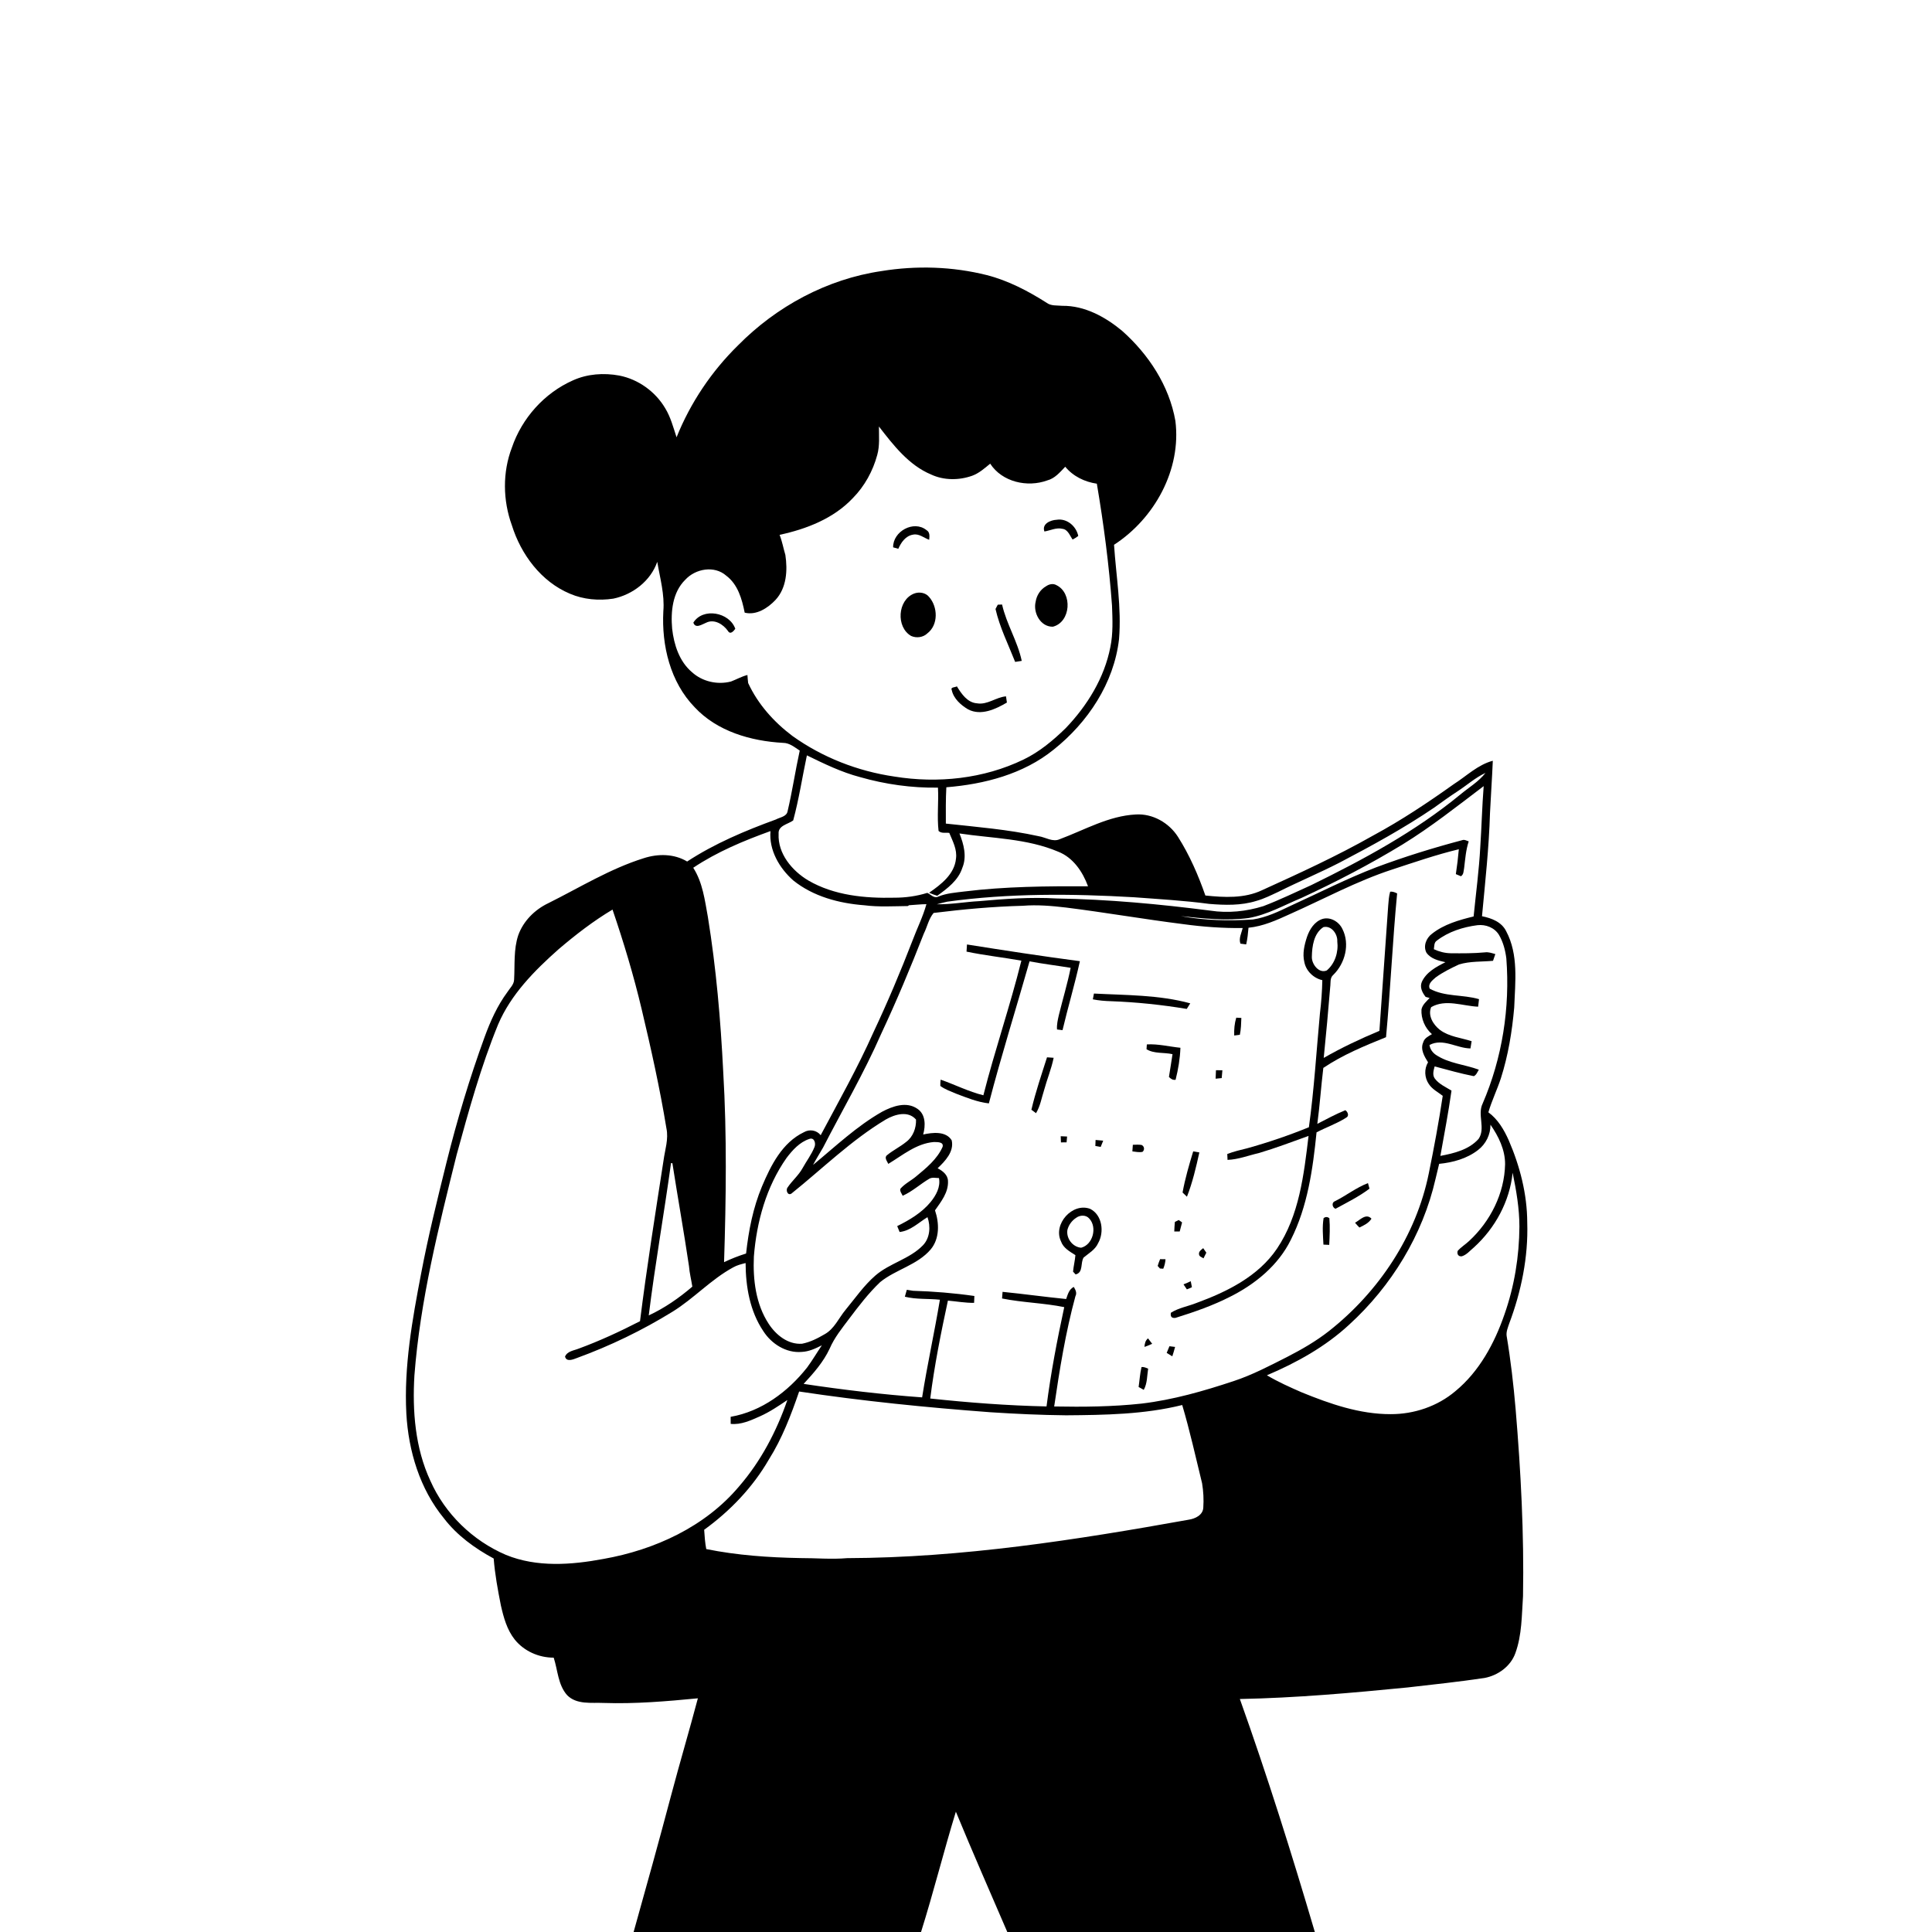 <svg xmlns="http://www.w3.org/2000/svg" viewBox="0 0 1024 1024" version="1.1">
<g id="Parent-Group"><g id="Group-rgba(0,0,0,0)" fill="rgba(0,0,0,0)">
<path fill="rgba(0,0,0,0)" opacity="1.00" d=" M 0.00 0.00 L 1024.00 0.00 L 1024.00 1024.00 L 696.89 1024.00 C 684.65 982.52 671.70 941.23 657.15 900.51 C 686.81 899.93 716.39 897.30 745.90 894.40 C 759.55 892.84 773.23 891.39 786.82 889.36 C 793.94 888.02 800.67 883.20 803.16 876.24 C 806.70 866.58 806.53 856.12 807.23 846.00 C 807.82 812.95 806.08 779.89 803.32 746.97 C 802.20 733.91 800.70 720.87 798.53 707.94 C 798.29 705.77 799.18 703.71 799.84 701.70 C 806.29 684.59 810.06 666.30 809.47 647.97 C 809.43 632.93 805.60 618.12 799.66 604.38 C 797.15 598.76 793.93 593.24 788.87 589.55 C 790.66 583.41 793.49 577.64 795.48 571.57 C 799.37 559.41 801.44 546.74 802.56 534.05 C 803.08 520.55 804.92 505.98 798.31 493.57 C 795.88 488.63 790.54 486.63 785.49 485.62 C 787.18 467.42 789.20 449.22 789.73 430.92 C 790.17 421.68 790.84 412.46 791.22 403.22 C 783.26 405.32 777.33 411.30 770.56 415.60 C 756.77 425.42 742.65 434.84 727.73 442.88 C 708.69 453.67 688.78 462.81 668.87 471.85 C 659.52 476.26 648.88 475.68 638.87 474.64 C 635.10 463.83 630.51 453.26 624.37 443.57 C 619.62 436.11 610.96 431.14 602.02 431.69 C 587.65 432.41 574.94 439.85 561.75 444.76 C 558.01 446.51 554.21 443.77 550.50 443.20 C 534.32 439.63 517.75 438.32 501.32 436.52 C 501.30 430.10 501.23 423.68 501.58 417.27 C 521.71 415.65 542.40 410.30 558.38 397.38 C 576.53 382.99 590.46 362.07 593.11 338.73 C 594.49 322.01 591.57 305.38 590.46 288.75 C 611.93 274.82 626.23 248.93 622.98 223.08 C 619.71 204.41 608.72 187.74 594.68 175.30 C 585.82 167.96 574.88 161.95 563.09 162.09 C 560.21 161.80 557.03 162.28 554.60 160.39 C 544.80 154.18 534.37 148.72 523.08 145.82 C 504.85 141.24 485.70 140.66 467.17 143.68 C 438.35 147.90 411.49 162.42 391.13 183.09 C 377.10 196.85 365.91 213.54 358.59 231.77 C 356.86 226.53 355.47 221.09 352.55 216.34 C 347.34 207.53 338.31 201.04 328.25 199.06 C 320.02 197.54 311.26 198.14 303.59 201.64 C 288.51 208.34 276.64 221.62 271.32 237.21 C 266.28 250.37 266.52 265.25 271.31 278.45 C 276.14 293.90 286.85 308.31 302.07 314.68 C 309.27 317.78 317.38 318.46 325.08 317.29 C 335.39 315.16 344.85 307.89 348.36 297.78 C 349.82 306.45 352.34 315.13 351.58 324.01 C 350.62 342.12 355.24 361.53 368.18 374.85 C 380.12 387.67 397.97 392.78 414.98 393.73 C 418.43 393.72 421.14 396.05 423.88 397.83 C 421.54 408.49 419.96 419.30 417.45 429.93 C 416.98 432.85 413.42 433.16 411.25 434.34 C 394.93 440.29 378.79 447.08 364.20 456.62 C 357.26 452.44 348.72 452.42 341.18 454.87 C 323.32 460.46 307.29 470.40 290.63 478.70 C 283.47 482.10 277.39 488.14 274.69 495.67 C 272.16 503.25 272.93 511.32 272.49 519.16 C 272.44 521.85 270.24 523.73 268.89 525.87 C 263.57 533.08 259.90 541.30 256.84 549.67 C 248.90 571.45 242.24 593.69 236.64 616.18 C 231.80 635.71 226.95 655.24 223.20 675.01 C 218.52 699.44 214.05 724.24 215.37 749.22 C 216.48 769.08 222.52 789.18 235.28 804.73 C 242.24 813.82 251.65 820.64 261.66 826.05 C 262.32 834.42 263.85 842.69 265.48 850.92 C 266.92 857.28 268.70 863.82 272.84 869.02 C 277.78 875.16 285.62 878.62 293.47 878.59 C 295.65 885.24 295.72 892.98 300.58 898.46 C 305.64 903.63 313.47 902.31 320.01 902.60 C 336.68 903.16 353.31 901.74 369.89 900.14 C 365.34 917.29 360.29 934.30 355.74 951.45 C 349.32 975.69 342.61 999.86 335.83 1024.00 L 0.00 1024.00 L 0.00 0.00 Z" />
<path fill="rgba(0,0,0,0)" opacity="1.00" d=" M 465.85 226.06 C 473.51 235.93 481.60 246.51 493.48 251.49 C 500.26 254.66 508.27 254.64 515.27 252.16 C 518.92 250.82 521.87 248.19 524.82 245.75 C 531.13 255.49 544.53 258.49 555.06 254.63 C 559.10 253.60 561.84 250.25 564.60 247.38 C 568.78 252.47 574.91 255.42 581.35 256.37 C 584.98 277.78 587.81 299.34 589.39 321.00 C 589.66 328.31 590.01 335.72 588.52 342.94 C 585.35 359.30 576.27 374.00 564.86 385.92 C 558.18 392.44 550.91 398.53 542.44 402.60 C 521.35 412.78 497.03 415.32 474.04 411.59 C 454.66 408.77 435.92 401.47 419.98 390.06 C 410.17 382.67 401.72 373.24 396.54 362.03 C 396.37 360.61 396.24 359.18 396.15 357.76 C 393.11 358.53 390.37 360.10 387.46 361.21 C 380.29 363.08 372.25 361.28 366.75 356.26 C 360.04 350.58 357.20 341.68 356.25 333.22 C 355.46 324.20 356.41 313.94 363.23 307.26 C 368.63 301.39 378.65 299.59 384.92 305.12 C 391.11 309.77 393.25 317.50 394.70 324.72 C 400.86 326.26 406.94 322.31 411.02 317.99 C 416.94 311.61 417.49 302.30 416.26 294.11 C 415.19 290.58 414.58 286.92 413.20 283.48 C 427.46 280.40 441.85 274.83 452.04 263.99 C 458.25 257.68 462.67 249.65 464.96 241.11 C 466.34 236.20 465.83 231.08 465.85 226.06 M 553.56 281.70 C 556.75 281.19 559.83 279.47 563.15 280.29 C 566.05 280.67 567.03 283.92 568.51 285.97 C 569.57 285.43 570.56 284.79 571.50 284.06 C 570.44 278.89 565.48 274.61 560.06 275.49 C 556.83 275.64 552.08 277.60 553.56 281.70 M 473.38 290.10 C 474.07 290.29 475.43 290.68 476.12 290.87 C 477.61 287.49 479.98 284.01 483.90 283.38 C 487.09 282.68 489.66 285.09 492.48 286.10 C 492.67 284.26 492.94 282.05 491.05 280.97 C 484.31 275.53 473.20 281.65 473.38 290.10 M 554.43 310.73 C 551.44 312.43 549.44 315.53 548.92 318.91 C 547.46 324.77 551.48 332.30 558.04 332.17 C 567.59 329.73 568.56 314.34 559.95 310.15 C 558.16 309.10 556.03 309.62 554.43 310.73 M 484.47 314.61 C 475.68 318.04 474.82 332.44 482.94 337.08 C 485.75 338.32 489.32 337.86 491.55 335.67 C 497.42 331.16 497.10 321.68 492.46 316.42 C 490.59 314.07 487.16 313.57 484.47 314.61 M 528.84 320.50 C 528.54 321.07 527.94 322.20 527.64 322.77 C 529.87 332.54 534.40 341.54 538.05 350.82 C 539.21 350.65 540.37 350.47 541.54 350.28 C 539.37 339.92 533.45 330.76 531.12 320.41 C 530.36 320.44 529.59 320.47 528.84 320.50 M 367.49 330.00 C 368.61 333.43 372.11 330.89 374.23 330.07 C 378.54 327.89 383.34 330.86 385.82 334.42 C 387.09 336.55 388.80 334.54 389.72 333.27 C 386.65 324.50 372.60 321.83 367.49 330.00 M 504.47 365.85 C 505.44 370.31 509.31 373.74 513.13 375.99 C 519.96 379.53 527.65 375.90 533.68 372.37 C 533.56 371.55 533.32 369.90 533.20 369.08 C 527.87 369.53 523.38 373.70 517.86 372.78 C 512.72 372.41 509.60 367.75 507.16 363.77 C 506.26 364.43 503.60 364.02 504.47 365.85 Z" />
<path fill="rgba(0,0,0,0)" opacity="1.00" d=" M 427.67 400.36 C 436.79 404.81 445.98 409.29 455.84 411.88 C 469.25 415.71 483.18 417.68 497.14 417.46 C 497.56 425.09 496.58 432.80 497.46 440.41 C 498.97 441.88 501.24 441.19 503.14 441.46 C 504.93 445.82 507.38 450.21 506.69 455.12 C 505.90 463.36 498.73 468.84 492.43 473.18 C 493.84 473.78 495.27 474.34 496.76 474.77 C 502.14 470.91 507.92 466.60 510.04 460.02 C 512.55 454.05 510.84 447.48 508.53 441.75 C 526.04 444.38 544.35 444.39 560.89 451.42 C 568.81 454.54 573.84 462.04 576.68 469.76 C 554.80 469.66 532.84 469.83 511.08 472.51 C 506.43 473.11 501.64 473.40 497.26 475.23 C 495.12 476.34 493.30 474.05 491.50 473.24 C 485.85 474.99 479.95 475.81 474.04 475.80 C 458.50 476.17 442.14 474.64 428.44 466.68 C 419.84 461.56 412.18 452.46 412.68 441.96 C 412.29 437.54 417.64 436.90 420.41 434.85 C 423.48 423.50 425.23 411.85 427.67 400.36 Z" />
<path fill="rgba(0,0,0,0)" opacity="1.00" d=" M 772.42 419.49 C 777.42 416.25 781.90 412.18 787.34 409.66 C 783.70 414.33 778.53 417.35 774.04 421.08 C 750.12 440.78 722.71 455.55 695.00 469.13 C 686.58 472.94 678.24 476.98 669.59 480.28 C 660.57 483.09 650.90 484.09 641.53 482.66 C 614.49 479.18 587.31 476.65 560.03 476.21 C 546.35 475.42 532.65 476.39 519.03 477.62 C 511.53 478.02 504.08 479.41 496.58 479.28 C 498.38 478.73 500.22 478.35 502.05 477.91 C 534.81 473.39 568.04 473.64 600.99 475.56 C 614.30 476.56 627.63 477.31 640.87 479.08 C 649.20 479.78 657.82 480.02 665.89 477.50 C 669.95 476.38 673.71 474.46 677.52 472.70 C 688.28 467.31 699.39 462.66 710.09 457.16 C 727.16 448.21 744.13 438.95 760.08 428.10 C 764.16 425.18 768.21 422.22 772.42 419.49 Z" />
<path fill="rgba(0,0,0,0)" opacity="1.00" d=" M 743.40 447.57 C 758.46 438.31 772.32 427.32 786.38 416.66 C 785.54 427.40 785.28 438.17 784.58 448.91 C 783.92 461.23 782.27 473.47 781.05 485.74 C 773.31 487.63 765.30 489.89 758.96 494.93 C 755.95 497.15 754.22 501.44 756.04 504.94 C 758.32 508.20 762.43 509.17 766.10 509.99 C 761.26 512.43 755.94 515.25 753.60 520.42 C 752.38 523.30 753.86 526.12 755.61 528.37 C 756.14 528.52 757.20 528.80 757.73 528.95 C 756.06 530.77 753.91 532.50 753.41 535.04 C 753.14 539.95 755.25 544.89 758.96 548.12 C 757.15 549.21 754.93 550.23 754.34 552.47 C 752.67 556.20 754.97 559.94 756.89 563.04 C 754.78 566.58 754.97 571.18 757.31 574.57 C 759.11 577.33 762.13 578.85 764.68 580.81 C 762.62 594.56 760.08 608.24 757.30 621.87 C 750.61 654.96 730.78 684.67 704.42 705.46 C 697.56 710.85 689.97 715.22 682.22 719.20 C 672.97 723.89 663.74 728.75 653.86 732.01 C 637.97 737.28 621.76 741.95 605.09 743.93 C 589.70 745.60 574.19 745.75 558.74 745.46 C 561.61 725.83 564.78 706.19 569.99 687.03 C 570.93 685.27 570.03 683.61 569.13 682.09 C 566.60 683.34 565.94 686.08 565.09 688.51 C 553.84 687.40 542.63 685.82 531.38 684.70 C 531.27 685.86 531.18 687.03 531.11 688.22 C 542.00 690.42 553.19 690.59 564.07 692.81 C 560.30 710.22 556.95 727.75 554.68 745.44 C 534.09 744.99 513.53 743.43 493.05 741.24 C 495.24 723.81 498.71 706.53 502.41 689.35 C 507.03 689.77 511.63 690.59 516.29 690.54 C 516.33 689.63 516.40 687.81 516.44 686.90 C 505.67 685.35 494.79 684.47 483.92 684.14 C 482.82 683.95 481.72 683.77 480.63 683.62 C 480.26 684.83 479.92 686.05 479.59 687.28 C 485.65 688.80 491.98 688.22 498.17 688.88 C 495.28 706.18 491.48 723.31 488.74 740.64 C 467.73 739.12 446.77 736.62 425.94 733.49 C 431.22 727.79 436.46 721.87 439.76 714.75 C 442.25 708.96 446.26 704.04 450.01 699.04 C 455.13 692.24 460.33 685.43 466.51 679.54 C 474.80 672.81 486.22 670.53 493.30 662.20 C 498.09 656.46 497.86 648.23 495.57 641.50 C 498.83 636.85 502.77 631.95 502.45 625.91 C 502.34 622.64 499.60 620.59 496.96 619.20 C 500.95 615.41 505.79 610.36 504.42 604.39 C 501.32 599.37 494.25 600.23 489.30 601.31 C 490.59 596.68 490.70 590.66 486.24 587.68 C 480.47 583.66 473.12 586.27 467.52 589.25 C 454.07 596.89 442.80 607.65 430.94 617.43 C 432.56 614.30 434.48 611.33 436.22 608.27 C 446.55 588.21 457.97 568.68 467.03 547.98 C 475.20 530.54 482.64 512.78 489.64 494.84 C 491.45 491.25 492.21 486.99 494.84 483.88 C 510.53 481.94 526.30 480.49 542.12 480.08 C 549.77 479.46 557.45 480.13 565.06 481.02 C 585.77 483.62 606.34 487.20 627.06 489.80 C 637.53 491.24 648.08 492.00 658.66 491.88 C 658.00 494.55 656.46 497.36 657.45 500.15 C 658.21 500.25 659.73 500.45 660.50 500.55 C 661.18 497.65 661.48 494.68 661.73 491.72 C 669.46 490.96 676.59 487.73 683.57 484.54 C 701.59 476.53 719.01 467.05 737.81 460.89 C 749.53 457.06 761.21 453.01 773.21 450.12 C 772.82 454.53 772.30 458.92 771.63 463.30 C 772.30 463.58 773.64 464.14 774.31 464.43 C 775.85 463.52 775.69 461.62 776.02 460.10 C 776.60 455.35 776.94 450.52 778.45 445.95 C 777.32 445.58 776.14 444.82 774.93 445.33 C 759.54 449.40 744.32 454.12 729.41 459.69 C 713.92 465.63 699.15 473.21 684.07 480.08 C 677.67 483.15 671.13 486.29 664.04 487.35 C 651.30 488.21 638.43 487.86 625.85 485.56 C 637.79 486.79 649.89 488.20 661.87 486.56 C 671.80 484.81 680.63 479.72 689.84 475.91 C 708.18 467.42 726.14 458.08 743.40 447.57 M 735.78 479.97 C 734.26 502.10 732.66 524.23 731.12 546.36 C 721.02 550.61 711.10 555.25 701.60 560.72 C 702.88 548.19 704.00 535.64 705.04 523.09 C 705.36 520.92 704.77 518.30 706.67 516.71 C 712.94 510.58 715.58 500.39 711.50 492.37 C 709.68 488.50 705.04 485.74 700.78 487.11 C 696.64 488.54 694.13 492.56 692.76 496.51 C 691.35 500.79 690.23 505.45 691.33 509.93 C 692.24 514.65 696.21 518.46 700.86 519.51 C 700.74 525.40 700.31 531.29 699.59 537.15 C 697.72 557.26 696.52 577.44 693.74 597.46 C 683.05 601.81 672.13 605.53 661.02 608.62 C 657.46 609.49 653.89 610.32 650.48 611.65 C 650.51 612.68 650.56 613.72 650.62 614.76 C 656.33 614.56 661.69 612.40 667.21 611.15 C 676.12 608.51 684.82 605.20 693.56 602.06 C 691.09 622.57 688.66 644.25 676.82 661.82 C 666.89 676.52 650.33 684.67 634.14 690.60 C 629.65 692.39 624.72 693.17 620.59 695.79 C 620.23 697.86 621.04 698.76 623.04 698.50 C 633.01 695.39 642.94 691.95 652.25 687.16 C 665.45 680.51 677.61 670.53 684.20 657.05 C 693.09 639.43 695.84 619.56 697.80 600.16 C 702.98 597.46 708.57 595.54 713.50 592.38 C 715.25 591.52 714.35 589.27 713.07 588.43 C 707.96 590.50 703.11 593.16 698.21 595.66 C 699.53 585.81 700.19 575.87 701.39 566.01 C 711.67 559.08 723.18 554.36 734.62 549.73 C 737.00 524.37 738.07 498.89 740.51 473.53 C 739.33 472.96 738.13 472.43 736.81 472.64 C 736.13 475.02 735.98 477.51 735.78 479.97 M 512.28 504.38 C 521.90 506.39 531.68 507.44 541.35 509.17 C 535.39 533.16 527.30 556.56 521.21 580.52 C 513.36 578.58 506.15 574.88 498.56 572.23 C 498.42 573.33 498.36 574.45 498.39 575.57 C 500.86 577.41 503.82 578.41 506.63 579.62 C 512.31 581.77 518.03 584.14 524.12 584.82 C 530.69 559.55 538.53 534.65 545.68 509.54 C 552.90 510.90 560.21 511.78 567.47 512.97 C 565.78 521.37 563.29 529.58 561.24 537.90 C 560.66 540.43 560.05 543.02 560.24 545.64 C 561.20 545.78 562.17 545.90 563.16 546.01 C 566.05 533.78 569.67 521.72 572.36 509.45 C 552.37 506.82 532.43 503.75 512.52 500.59 C 512.42 501.85 512.34 503.11 512.28 504.38 M 579.23 529.66 C 582.41 530.31 585.66 530.57 588.91 530.66 C 602.35 531.15 615.75 532.55 629.00 534.75 C 629.47 534.01 630.40 532.53 630.86 531.79 C 614.26 527.25 596.86 527.50 579.81 526.60 C 579.60 527.61 579.41 528.63 579.23 529.66 M 655.24 539.39 C 654.31 542.45 654.04 545.66 654.16 548.85 C 655.15 548.72 656.14 548.59 657.15 548.45 C 657.77 545.51 657.84 542.51 657.94 539.53 C 657.26 539.50 655.92 539.43 655.24 539.39 M 607.85 553.56 C 607.81 554.20 607.72 555.47 607.68 556.11 C 611.68 558.60 616.94 557.70 621.46 558.74 C 620.81 562.75 620.26 566.78 619.56 570.80 C 620.50 571.79 621.62 572.55 623.09 572.31 C 624.49 566.77 625.44 561.06 625.65 555.34 C 619.73 554.74 613.80 553.21 607.85 553.56 M 546.66 588.19 C 547.27 588.65 548.50 589.56 549.11 590.01 C 551.36 586.30 552.05 581.95 553.37 577.87 C 554.93 572.09 557.26 566.53 558.46 560.65 C 557.58 560.59 555.82 560.46 554.94 560.40 C 552.02 569.61 548.87 578.78 546.66 588.19 M 644.49 567.24 C 644.40 568.73 644.33 570.22 644.30 571.73 C 645.37 571.62 646.44 571.52 647.53 571.41 C 647.66 570.02 647.77 568.64 647.89 567.27 C 646.75 567.24 645.62 567.23 644.49 567.24 M 562.20 602.22 C 562.23 603.30 562.27 604.40 562.33 605.49 C 563.31 605.48 564.31 605.47 565.31 605.47 C 565.40 604.43 565.49 603.40 565.58 602.38 C 564.44 602.31 563.32 602.26 562.20 602.22 M 580.68 604.20 C 580.63 605.26 580.59 606.33 580.56 607.40 C 581.27 607.52 582.68 607.77 583.39 607.89 C 583.85 606.79 584.28 605.68 584.72 604.58 C 583.37 604.42 582.02 604.30 580.68 604.20 M 600.43 606.76 C 600.33 607.92 600.24 609.09 600.18 610.26 C 601.95 610.46 603.76 610.88 605.55 610.51 C 606.81 609.46 606.55 607.53 605.06 606.85 C 603.53 606.59 601.97 606.75 600.43 606.76 M 632.42 610.26 C 630.24 617.42 628.13 624.68 626.78 632.05 C 627.36 632.61 628.52 633.73 629.10 634.29 C 632.07 626.73 633.93 618.73 635.68 610.81 C 634.59 610.61 633.50 610.42 632.42 610.26 M 707.48 636.70 C 705.63 637.39 706.14 640.09 707.86 640.67 C 713.97 637.34 720.28 634.22 725.86 630.02 C 725.66 629.28 725.25 627.81 725.05 627.07 C 718.79 629.49 713.46 633.72 707.48 636.70 M 562.33 657.90 C 563.56 661.48 566.98 663.34 569.99 665.25 C 569.75 668.18 569.01 671.05 568.74 673.99 C 569.07 674.36 569.75 675.10 570.09 675.47 C 574.32 674.52 572.53 669.29 574.37 666.49 C 577.14 664.21 580.50 662.34 582.03 658.90 C 585.38 653.03 584.23 643.92 577.79 640.71 C 568.35 637.23 558.02 648.84 562.33 657.90 M 718.20 648.08 C 718.93 648.95 719.70 649.79 720.51 650.61 C 722.91 649.47 725.45 648.29 726.91 645.92 C 724.04 642.87 720.82 646.62 718.20 648.08 M 701.54 645.60 C 700.76 650.23 701.22 655.00 701.45 659.67 C 702.46 659.71 703.49 659.76 704.52 659.81 C 704.74 655.10 705.00 650.35 704.59 645.66 C 703.57 644.89 702.55 644.87 701.54 645.60 M 622.71 647.64 C 622.56 649.32 622.43 651.01 622.39 652.71 C 623.34 652.70 624.30 652.70 625.27 652.70 C 625.71 651.10 626.13 649.51 626.53 647.91 C 626.09 647.59 625.19 646.95 624.74 646.63 C 624.06 646.96 623.38 647.30 622.71 647.64 M 635.50 664.81 C 635.62 666.06 637.01 666.33 637.88 666.95 C 638.37 665.94 638.87 664.94 639.38 663.95 C 638.82 663.14 638.27 662.34 637.73 661.55 C 636.72 662.40 635.27 663.24 635.50 664.81 M 613.59 670.98 C 613.90 671.32 614.51 672.00 614.81 672.34 C 615.25 672.37 616.11 672.42 616.55 672.45 C 617.23 670.84 617.63 669.15 617.75 667.42 C 617.03 667.41 615.60 667.39 614.88 667.38 C 614.34 668.54 613.99 669.77 613.59 670.98 M 627.28 680.74 C 627.73 681.40 628.61 682.73 629.06 683.39 C 629.98 683.09 630.85 682.66 631.74 682.25 C 631.58 681.46 631.28 679.86 631.12 679.07 C 629.88 679.70 628.58 680.23 627.28 680.74 M 606.59 713.90 C 607.97 713.40 609.33 712.84 610.68 712.25 C 609.95 711.27 609.21 710.31 608.48 709.36 C 607.06 710.46 606.69 712.20 606.59 713.90 M 619.83 713.53 C 619.33 714.70 618.85 715.88 618.37 717.06 C 619.35 717.66 620.34 718.27 621.34 718.89 C 621.88 717.24 622.39 715.57 622.82 713.90 C 621.82 713.76 620.82 713.64 619.83 713.53 M 605.03 724.58 C 604.20 728.04 604.01 731.61 603.49 735.13 C 604.17 735.51 605.53 736.27 606.21 736.66 C 608.13 733.22 607.94 729.18 608.54 725.41 C 607.40 724.97 606.27 724.39 605.03 724.58 Z" />
<path fill="rgba(0,0,0,0)" opacity="1.00" d=" M 367.43 459.93 C 380.03 451.50 394.16 445.62 408.37 440.49 C 407.50 450.60 413.09 460.14 420.45 466.65 C 431.05 475.18 444.73 478.79 458.09 479.81 C 465.75 480.80 473.48 480.30 481.18 480.22 L 481.80 479.79 C 484.87 479.64 487.94 479.24 491.02 479.23 C 489.20 485.87 486.06 492.05 483.66 498.49 C 477.31 514.95 470.45 531.21 462.92 547.18 C 454.61 565.85 444.57 583.67 434.98 601.68 C 432.82 598.97 429.06 598.37 426.08 600.10 C 414.57 605.62 408.57 617.67 403.85 628.87 C 399.13 640.16 396.77 652.27 395.44 664.39 C 391.45 665.64 387.54 667.17 383.77 668.98 C 384.83 635.34 385.31 601.61 383.32 567.99 C 381.96 540.57 379.58 513.17 375.20 486.06 C 373.57 477.14 372.45 467.73 367.43 459.93 Z" />
<path fill="rgba(0,0,0,0)" opacity="1.00" d=" M 296.07 503.11 C 305.07 495.44 314.49 488.15 324.65 482.10 C 330.57 499.45 335.86 517.04 340.09 534.88 C 345.06 555.79 349.74 576.79 353.21 598.00 C 354.45 603.75 352.43 609.42 351.68 615.09 C 347.30 643.44 342.78 671.78 339.22 700.26 C 328.68 705.69 317.90 710.69 306.76 714.78 C 304.18 715.83 300.74 716.09 299.48 719.00 C 300.21 722.04 303.76 720.55 305.76 719.78 C 323.43 713.33 340.44 705.11 356.45 695.23 C 367.77 688.24 376.85 678.12 388.59 671.74 C 390.62 670.56 392.93 670.03 395.18 669.44 C 395.24 681.98 397.45 694.94 404.57 705.52 C 408.89 712.29 416.74 717.28 424.96 716.54 C 428.77 716.37 432.27 714.73 435.61 713.03 C 432.96 716.93 430.58 721.02 427.77 724.82 C 417.64 737.64 403.64 748.09 387.26 750.94 C 387.24 752.18 387.24 753.42 387.28 754.68 C 392.76 755.27 397.90 752.84 402.78 750.69 C 407.95 748.38 412.64 745.20 417.32 742.04 C 411.58 758.63 403.29 774.47 391.76 787.78 C 373.78 809.20 347.03 821.46 319.89 826.26 C 302.86 829.45 284.54 830.83 268.15 824.12 C 250.54 816.59 235.86 802.37 228.10 784.83 C 220.03 767.48 218.52 747.87 219.65 728.99 C 222.70 689.25 232.46 650.46 242.07 611.90 C 248.45 588.65 254.86 565.33 264.01 542.99 C 270.81 527.03 283.28 514.45 296.07 503.11 Z" />
<path fill="rgba(0,0,0,0)" opacity="1.00" d=" M 701.42 491.40 C 705.64 490.37 709.01 495.05 708.79 498.95 C 709.49 504.54 707.61 510.67 703.23 514.35 C 699.05 516.18 695.14 510.96 695.31 507.09 C 695.40 501.53 696.35 494.69 701.42 491.40 Z" />
<path fill="rgba(0,0,0,0)" opacity="1.00" d=" M 761.53 498.57 C 767.69 493.80 775.40 491.36 783.06 490.37 C 787.48 489.85 792.17 491.66 794.52 495.56 C 796.72 499.33 797.85 503.68 798.39 507.99 C 800.41 534.14 796.23 560.78 785.84 584.89 C 782.90 590.82 787.51 598.02 783.69 603.63 C 778.58 609.38 770.69 611.28 763.43 612.65 C 765.49 601.14 767.69 589.64 769.33 578.05 C 766.25 576.15 762.70 574.62 760.48 571.66 C 759.07 569.72 759.84 567.30 760.39 565.22 C 767.28 567.05 774.16 569.02 781.16 570.39 C 782.56 569.72 783.05 568.16 783.81 566.95 C 776.31 564.17 767.85 563.66 761.04 559.09 C 759.24 557.84 757.95 556.05 757.66 553.86 C 764.82 550.09 772.05 555.60 779.37 555.69 C 779.59 554.40 779.80 553.13 779.99 551.85 C 774.32 550.02 768.05 549.51 763.14 545.83 C 759.64 543.07 756.67 538.31 758.54 533.81 C 766.26 529.35 775.20 533.22 783.44 533.57 C 783.61 532.23 783.77 530.90 783.91 529.58 C 775.40 527.04 765.71 528.43 757.78 524.01 C 756.67 521.38 759.28 519.56 760.97 518.03 C 764.77 515.26 769.04 513.18 773.28 511.19 C 779.12 509.40 785.31 509.80 791.33 509.25 C 791.74 508.06 792.15 506.88 792.56 505.69 C 790.76 505.18 788.95 504.50 787.06 504.77 C 781.06 505.33 775.04 505.30 769.02 505.25 C 765.89 505.21 762.80 504.43 759.98 503.10 C 760.24 501.53 760.00 499.57 761.53 498.57 Z" />
<path fill="rgba(0,0,0,0)" opacity="1.00" d=" M 469.47 593.37 C 474.26 590.62 481.29 588.52 485.51 593.39 C 485.67 597.84 483.94 602.56 480.26 605.26 C 477.07 607.86 473.32 609.66 470.15 612.27 C 468.49 613.56 470.24 615.53 470.82 616.88 C 478.43 612.29 485.70 606.07 494.92 605.30 C 496.69 605.37 500.27 605.08 499.61 607.83 C 496.74 614.37 490.93 619.08 485.55 623.54 C 482.85 625.81 479.55 627.37 477.23 630.07 C 476.81 631.44 477.95 632.59 478.42 633.78 C 483.63 631.49 487.81 627.51 492.69 624.67 C 494.24 623.90 496.02 624.39 497.68 624.40 C 498.59 629.14 496.10 633.60 493.20 637.15 C 488.50 642.82 482.06 646.63 475.54 649.86 C 475.86 650.64 476.49 652.20 476.81 652.98 C 482.58 652.38 486.84 648.00 491.59 645.12 C 493.32 650.07 492.95 656.15 489.15 660.06 C 482.10 667.33 471.59 669.47 464.00 676.03 C 457.90 681.32 453.29 688.03 448.18 694.22 C 444.54 698.59 442.23 704.33 437.06 707.18 C 433.33 709.37 429.39 711.37 425.12 712.20 C 417.66 712.75 411.26 707.55 407.41 701.63 C 400.57 691.18 399.02 678.21 399.57 665.99 C 401.02 647.56 406.15 628.99 416.89 613.73 C 420.06 609.55 423.84 605.34 428.97 603.66 C 431.60 602.69 432.50 605.97 431.72 607.90 C 430.11 611.93 427.44 615.41 425.35 619.19 C 423.25 623.00 419.82 625.81 417.42 629.41 C 416.34 630.80 417.49 633.93 419.49 632.61 C 435.99 619.36 451.23 604.31 469.47 593.37 Z" />
<path fill="rgba(0,0,0,0)" opacity="1.00" d=" M 789.98 596.11 C 794.25 602.28 797.75 609.36 797.73 617.03 C 797.42 632.49 789.95 647.33 778.68 657.73 C 776.72 659.58 774.37 660.98 772.59 663.01 C 772.11 664.67 772.96 666.12 774.81 665.86 C 777.37 665.08 779.16 662.83 781.18 661.17 C 792.44 650.98 800.19 636.74 801.72 621.56 C 803.67 630.97 805.31 640.48 805.32 650.13 C 805.22 665.93 802.65 681.73 797.40 696.65 C 792.13 711.95 784.04 726.94 771.37 737.36 C 761.87 745.41 749.41 749.59 737.01 749.53 C 720.67 749.57 704.97 744.10 690.02 738.01 C 683.72 735.26 677.41 732.45 671.49 728.93 C 687.23 722.26 702.46 713.80 715.06 702.13 C 737.50 681.66 754.10 654.55 760.86 624.85 C 761.50 622.18 762.18 619.53 762.78 616.86 C 770.09 616.14 777.53 614.11 783.41 609.52 C 787.53 606.38 790.05 601.30 789.98 596.11 Z" />
<path fill="rgba(0,0,0,0)" opacity="1.00" d=" M 355.66 616.46 C 355.84 616.48 356.20 616.50 356.38 616.51 C 359.22 634.70 362.47 652.82 365.17 671.03 C 365.46 674.71 366.38 678.30 366.95 681.94 C 359.95 687.95 352.23 693.30 343.85 697.20 C 347.19 670.20 351.95 643.40 355.66 616.46 Z" />
<path fill="rgba(0,0,0,0)" opacity="1.00" d=" M 570.43 645.44 C 572.40 643.97 575.59 643.83 577.29 645.81 C 581.68 650.42 579.30 659.73 573.03 661.32 C 568.45 660.94 565.03 656.32 565.75 651.86 C 566.44 649.21 568.13 646.90 570.43 645.44 Z" />
<path fill="rgba(0,0,0,0)" opacity="1.00" d=" M 423.56 737.53 C 457.19 742.61 491.06 745.99 524.96 748.52 C 538.30 749.39 551.65 750.00 565.01 750.14 C 585.62 749.98 606.48 749.68 626.60 744.69 C 630.66 758.37 633.73 772.31 637.13 786.16 C 637.83 790.41 638.07 794.76 637.77 799.07 C 637.59 803.03 633.47 804.96 630.05 805.47 C 570.26 816.21 509.91 825.64 449.02 825.85 C 440.68 826.57 432.34 825.78 424.00 825.81 C 407.36 825.50 390.67 824.34 374.33 821.04 C 373.68 817.66 373.44 814.23 373.22 810.81 C 386.99 800.84 398.99 788.32 407.52 773.56 C 414.56 762.39 419.28 749.97 423.56 737.53 Z" />
<path fill="rgba(0,0,0,0)" opacity="1.00" d=" M 506.63 960.24 C 515.44 981.61 524.75 1002.77 533.89 1024.00 L 488.17 1024.00 C 494.80 1002.89 500.15 981.40 506.63 960.24 Z" />
</g>
<g id="Group-000000" fill="#000000">
<path fill="#000000" opacity="1.00" d=" M 467.17 143.68 C 485.70 140.66 504.85 141.24 523.08 145.82 C 534.37 148.72 544.80 154.18 554.60 160.39 C 557.03 162.28 560.21 161.80 563.09 162.09 C 574.88 161.95 585.82 167.96 594.68 175.30 C 608.72 187.74 619.71 204.41 622.98 223.08 C 626.23 248.93 611.93 274.82 590.46 288.75 C 591.57 305.38 594.49 322.01 593.11 338.73 C 590.46 362.07 576.53 382.99 558.38 397.38 C 542.40 410.30 521.71 415.65 501.58 417.27 C 501.23 423.68 501.30 430.10 501.32 436.52 C 517.75 438.32 534.32 439.63 550.50 443.20 C 554.21 443.77 558.01 446.51 561.75 444.76 C 574.94 439.85 587.65 432.41 602.02 431.69 C 610.96 431.14 619.62 436.11 624.37 443.57 C 630.51 453.26 635.10 463.83 638.87 474.64 C 648.88 475.68 659.52 476.26 668.87 471.85 C 688.78 462.81 708.69 453.67 727.73 442.88 C 742.65 434.84 756.77 425.42 770.56 415.60 C 777.33 411.30 783.26 405.32 791.22 403.22 C 790.84 412.46 790.17 421.68 789.73 430.92 C 789.20 449.22 787.18 467.42 785.49 485.62 C 790.54 486.63 795.88 488.63 798.31 493.57 C 804.92 505.98 803.08 520.55 802.56 534.05 C 801.44 546.74 799.37 559.41 795.48 571.57 C 793.49 577.64 790.66 583.41 788.87 589.55 C 793.93 593.24 797.15 598.76 799.66 604.38 C 805.60 618.12 809.43 632.93 809.47 647.97 C 810.06 666.30 806.29 684.59 799.84 701.70 C 799.18 703.71 798.29 705.77 798.53 707.94 C 800.70 720.87 802.20 733.91 803.32 746.97 C 806.08 779.89 807.82 812.95 807.23 846.00 C 806.53 856.12 806.70 866.58 803.16 876.24 C 800.67 883.20 793.94 888.02 786.82 889.36 C 773.23 891.39 759.55 892.84 745.90 894.40 C 716.39 897.30 686.81 899.93 657.15 900.51 C 671.70 941.23 684.65 982.52 696.89 1024.00 L 533.89 1024.00 C 524.75 1002.77 515.44 981.61 506.63 960.24 C 500.15 981.40 494.80 1002.89 488.17 1024.00 L 335.83 1024.00 C 342.61 999.86 349.32 975.69 355.74 951.45 C 360.29 934.30 365.34 917.29 369.89 900.14 C 353.31 901.74 336.68 903.16 320.01 902.60 C 313.47 902.31 305.64 903.63 300.58 898.46 C 295.72 892.98 295.65 885.24 293.47 878.59 C 285.62 878.62 277.78 875.16 272.84 869.02 C 268.70 863.82 266.92 857.28 265.48 850.92 C 263.85 842.69 262.32 834.42 261.66 826.05 C 251.65 820.64 242.24 813.82 235.28 804.73 C 222.52 789.18 216.48 769.08 215.37 749.22 C 214.05 724.24 218.52 699.44 223.20 675.01 C 226.95 655.24 231.80 635.71 236.64 616.18 C 242.24 593.69 248.90 571.45 256.84 549.67 C 259.90 541.30 263.57 533.08 268.89 525.87 C 270.24 523.73 272.44 521.85 272.49 519.16 C 272.93 511.32 272.16 503.25 274.69 495.67 C 277.39 488.14 283.47 482.10 290.63 478.70 C 307.29 470.40 323.32 460.46 341.18 454.87 C 348.72 452.42 357.26 452.44 364.20 456.62 C 378.79 447.08 394.93 440.29 411.25 434.34 C 413.42 433.16 416.98 432.85 417.45 429.93 C 419.96 419.30 421.54 408.49 423.88 397.83 C 421.14 396.05 418.43 393.72 414.98 393.73 C 397.97 392.78 380.12 387.67 368.18 374.85 C 355.24 361.53 350.62 342.12 351.58 324.01 C 352.34 315.13 349.82 306.45 348.36 297.78 C 344.85 307.89 335.39 315.16 325.08 317.29 C 317.38 318.46 309.27 317.78 302.07 314.68 C 286.85 308.31 276.14 293.90 271.31 278.45 C 266.52 265.25 266.28 250.37 271.32 237.21 C 276.64 221.62 288.51 208.34 303.59 201.64 C 311.26 198.14 320.02 197.54 328.25 199.06 C 338.31 201.04 347.34 207.53 352.55 216.34 C 355.47 221.09 356.86 226.53 358.59 231.77 C 365.91 213.54 377.10 196.85 391.13 183.09 C 411.49 162.42 438.35 147.90 467.17 143.68 M 465.85 226.06 C 465.83 231.08 466.34 236.20 464.96 241.11 C 462.67 249.65 458.25 257.68 452.04 263.99 C 441.85 274.83 427.46 280.40 413.20 283.48 C 414.58 286.92 415.19 290.58 416.26 294.11 C 417.49 302.30 416.94 311.61 411.02 317.99 C 406.94 322.31 400.86 326.26 394.70 324.72 C 393.25 317.50 391.11 309.77 384.92 305.12 C 378.65 299.59 368.63 301.39 363.23 307.26 C 356.41 313.94 355.46 324.20 356.25 333.22 C 357.20 341.68 360.04 350.58 366.75 356.26 C 372.25 361.28 380.29 363.08 387.46 361.21 C 390.37 360.10 393.11 358.53 396.15 357.76 C 396.24 359.18 396.37 360.61 396.54 362.03 C 401.72 373.24 410.17 382.67 419.98 390.06 C 435.92 401.47 454.66 408.77 474.04 411.59 C 497.03 415.32 521.35 412.78 542.44 402.60 C 550.91 398.53 558.18 392.44 564.86 385.92 C 576.27 374.00 585.35 359.30 588.52 342.94 C 590.01 335.72 589.66 328.31 589.39 321.00 C 587.81 299.34 584.98 277.78 581.35 256.37 C 574.91 255.42 568.78 252.47 564.60 247.38 C 561.84 250.25 559.10 253.60 555.06 254.63 C 544.53 258.49 531.13 255.49 524.82 245.75 C 521.87 248.19 518.92 250.82 515.27 252.16 C 508.27 254.64 500.26 254.66 493.48 251.49 C 481.60 246.51 473.51 235.93 465.85 226.06 M 427.67 400.36 C 425.23 411.85 423.48 423.50 420.41 434.85 C 417.64 436.90 412.29 437.54 412.68 441.96 C 412.18 452.46 419.84 461.56 428.44 466.68 C 442.14 474.64 458.50 476.17 474.04 475.80 C 479.95 475.81 485.85 474.99 491.50 473.24 C 493.30 474.05 495.12 476.34 497.26 475.23 C 501.64 473.40 506.43 473.11 511.08 472.51 C 532.84 469.83 554.80 469.66 576.68 469.76 C 573.84 462.04 568.81 454.54 560.89 451.42 C 544.35 444.39 526.04 444.38 508.53 441.75 C 510.84 447.48 512.55 454.05 510.04 460.02 C 507.92 466.60 502.14 470.91 496.76 474.77 C 495.27 474.34 493.84 473.78 492.43 473.18 C 498.73 468.84 505.90 463.36 506.69 455.12 C 507.38 450.21 504.93 445.82 503.14 441.46 C 501.24 441.19 498.97 441.88 497.46 440.41 C 496.58 432.80 497.56 425.09 497.14 417.46 C 483.18 417.68 469.25 415.71 455.84 411.88 C 445.98 409.29 436.79 404.81 427.67 400.36 M 772.42 419.49 C 768.21 422.22 764.16 425.18 760.08 428.10 C 744.13 438.95 727.16 448.21 710.09 457.16 C 699.39 462.66 688.28 467.31 677.52 472.70 C 673.71 474.46 669.95 476.38 665.89 477.50 C 657.82 480.02 649.20 479.78 640.87 479.08 C 627.63 477.31 614.30 476.56 600.99 475.56 C 568.04 473.64 534.81 473.39 502.05 477.91 C 500.22 478.35 498.38 478.73 496.58 479.28 C 504.08 479.41 511.53 478.02 519.03 477.62 C 532.65 476.39 546.35 475.42 560.03 476.21 C 587.31 476.65 614.49 479.18 641.53 482.66 C 650.90 484.09 660.57 483.09 669.59 480.28 C 678.24 476.98 686.58 472.94 695.00 469.13 C 722.71 455.55 750.12 440.78 774.04 421.08 C 778.53 417.35 783.70 414.33 787.34 409.66 C 781.90 412.18 777.42 416.25 772.42 419.49 M 743.40 447.57 C 726.14 458.08 708.18 467.42 689.84 475.91 C 680.63 479.72 671.80 484.81 661.87 486.56 C 649.89 488.20 637.79 486.79 625.85 485.56 C 638.43 487.86 651.30 488.21 664.04 487.35 C 671.13 486.29 677.67 483.15 684.07 480.08 C 699.15 473.21 713.92 465.63 729.41 459.69 C 744.32 454.12 759.54 449.40 774.93 445.33 C 776.14 444.82 777.32 445.58 778.45 445.95 C 776.94 450.52 776.60 455.35 776.02 460.10 C 775.69 461.62 775.85 463.52 774.31 464.43 C 773.64 464.14 772.30 463.58 771.63 463.30 C 772.30 458.92 772.82 454.53 773.21 450.12 C 761.21 453.01 749.53 457.06 737.81 460.89 C 719.01 467.05 701.59 476.53 683.57 484.54 C 676.59 487.73 669.46 490.96 661.73 491.72 C 661.48 494.68 661.18 497.65 660.50 500.55 C 659.73 500.45 658.21 500.25 657.45 500.15 C 656.46 497.36 658.00 494.55 658.66 491.88 C 648.08 492.00 637.53 491.24 627.06 489.80 C 606.34 487.20 585.77 483.62 565.06 481.02 C 557.45 480.13 549.77 479.46 542.12 480.08 C 526.30 480.49 510.53 481.94 494.84 483.88 C 492.21 486.99 491.45 491.25 489.64 494.84 C 482.64 512.78 475.20 530.54 467.03 547.98 C 457.97 568.68 446.55 588.21 436.22 608.27 C 434.48 611.33 432.56 614.30 430.94 617.43 C 442.80 607.65 454.07 596.89 467.52 589.25 C 473.12 586.27 480.47 583.66 486.24 587.68 C 490.70 590.66 490.59 596.68 489.30 601.31 C 494.25 600.23 501.32 599.37 504.42 604.39 C 505.79 610.36 500.95 615.41 496.96 619.20 C 499.60 620.59 502.34 622.64 502.45 625.91 C 502.77 631.95 498.83 636.85 495.57 641.50 C 497.86 648.23 498.09 656.46 493.30 662.20 C 486.22 670.53 474.80 672.81 466.51 679.54 C 460.33 685.43 455.13 692.24 450.01 699.04 C 446.26 704.04 442.25 708.96 439.76 714.75 C 436.46 721.87 431.22 727.79 425.94 733.49 C 446.77 736.62 467.73 739.12 488.74 740.64 C 491.48 723.31 495.28 706.18 498.17 688.88 C 491.98 688.22 485.65 688.80 479.59 687.28 C 479.92 686.05 480.26 684.83 480.63 683.62 C 481.72 683.77 482.82 683.95 483.92 684.14 C 494.79 684.47 505.67 685.35 516.44 686.90 C 516.40 687.81 516.33 689.63 516.29 690.54 C 511.63 690.59 507.03 689.77 502.41 689.35 C 498.71 706.53 495.24 723.81 493.05 741.24 C 513.53 743.43 534.09 744.99 554.68 745.44 C 556.95 727.75 560.30 710.22 564.07 692.81 C 553.19 690.59 542.00 690.42 531.11 688.22 C 531.18 687.03 531.27 685.86 531.38 684.70 C 542.63 685.82 553.84 687.40 565.09 688.51 C 565.94 686.08 566.60 683.34 569.13 682.09 C 570.03 683.61 570.93 685.27 569.99 687.03 C 564.78 706.19 561.61 725.83 558.74 745.46 C 574.19 745.75 589.70 745.60 605.09 743.93 C 621.76 741.95 637.97 737.28 653.86 732.01 C 663.74 728.75 672.97 723.89 682.22 719.20 C 689.97 715.22 697.56 710.85 704.42 705.46 C 730.78 684.67 750.61 654.96 757.30 621.87 C 760.08 608.24 762.62 594.56 764.68 580.81 C 762.13 578.85 759.11 577.33 757.31 574.57 C 754.97 571.18 754.78 566.58 756.89 563.04 C 754.97 559.94 752.67 556.20 754.34 552.47 C 754.93 550.23 757.15 549.21 758.96 548.12 C 755.25 544.89 753.14 539.95 753.41 535.04 C 753.91 532.50 756.06 530.77 757.73 528.95 C 757.20 528.80 756.14 528.52 755.61 528.37 C 753.86 526.12 752.38 523.30 753.60 520.42 C 755.94 515.25 761.26 512.43 766.10 509.99 C 762.43 509.17 758.32 508.20 756.04 504.94 C 754.22 501.44 755.95 497.15 758.96 494.93 C 765.30 489.89 773.31 487.63 781.05 485.74 C 782.27 473.47 783.92 461.23 784.58 448.91 C 785.28 438.17 785.54 427.40 786.38 416.66 C 772.32 427.32 758.46 438.31 743.40 447.57 M 367.43 459.93 C 372.45 467.73 373.57 477.14 375.20 486.06 C 379.58 513.17 381.96 540.57 383.32 567.99 C 385.31 601.61 384.83 635.34 383.77 668.98 C 387.54 667.17 391.45 665.64 395.44 664.39 C 396.77 652.27 399.13 640.16 403.85 628.87 C 408.57 617.67 414.57 605.62 426.08 600.10 C 429.06 598.37 432.82 598.97 434.98 601.68 C 444.57 583.67 454.61 565.85 462.92 547.18 C 470.45 531.21 477.31 514.95 483.66 498.49 C 486.06 492.05 489.20 485.87 491.02 479.23 C 487.94 479.24 484.87 479.64 481.80 479.79 L 481.18 480.22 C 473.48 480.30 465.75 480.80 458.09 479.81 C 444.73 478.79 431.05 475.18 420.45 466.65 C 413.09 460.14 407.50 450.60 408.37 440.49 C 394.16 445.62 380.03 451.50 367.43 459.93 M 296.07 503.11 C 283.28 514.45 270.81 527.03 264.01 542.99 C 254.86 565.33 248.45 588.65 242.07 611.90 C 232.46 650.46 222.70 689.25 219.65 728.99 C 218.52 747.87 220.03 767.48 228.10 784.83 C 235.86 802.37 250.54 816.59 268.15 824.12 C 284.54 830.83 302.86 829.45 319.89 826.26 C 347.03 821.46 373.78 809.20 391.76 787.78 C 403.29 774.47 411.58 758.63 417.32 742.04 C 412.64 745.20 407.95 748.38 402.78 750.69 C 397.90 752.84 392.76 755.27 387.28 754.68 C 387.24 753.42 387.24 752.18 387.26 750.94 C 403.64 748.09 417.64 737.64 427.77 724.82 C 430.58 721.02 432.96 716.93 435.61 713.03 C 432.27 714.73 428.77 716.37 424.96 716.54 C 416.74 717.28 408.89 712.29 404.57 705.52 C 397.45 694.94 395.24 681.98 395.18 669.44 C 392.93 670.03 390.62 670.56 388.59 671.74 C 376.85 678.12 367.77 688.24 356.45 695.23 C 340.44 705.11 323.43 713.33 305.76 719.78 C 303.76 720.55 300.21 722.04 299.48 719.00 C 300.74 716.09 304.18 715.83 306.76 714.78 C 317.90 710.69 328.68 705.69 339.22 700.26 C 342.78 671.78 347.30 643.44 351.68 615.09 C 352.43 609.42 354.45 603.75 353.21 598.00 C 349.74 576.79 345.06 555.79 340.09 534.88 C 335.86 517.04 330.57 499.45 324.65 482.10 C 314.49 488.15 305.07 495.44 296.07 503.11 M 761.53 498.57 C 760.00 499.57 760.24 501.53 759.98 503.10 C 762.80 504.43 765.89 505.21 769.02 505.25 C 775.04 505.30 781.06 505.33 787.06 504.77 C 788.95 504.50 790.76 505.18 792.56 505.69 C 792.15 506.88 791.74 508.06 791.33 509.25 C 785.31 509.80 779.12 509.40 773.28 511.19 C 769.04 513.18 764.77 515.26 760.97 518.03 C 759.28 519.56 756.67 521.38 757.78 524.01 C 765.71 528.43 775.40 527.04 783.91 529.58 C 783.77 530.90 783.61 532.23 783.44 533.57 C 775.20 533.22 766.26 529.35 758.54 533.81 C 756.67 538.31 759.64 543.07 763.14 545.83 C 768.05 549.51 774.32 550.02 779.99 551.85 C 779.80 553.13 779.59 554.40 779.37 555.69 C 772.05 555.60 764.82 550.09 757.66 553.86 C 757.95 556.05 759.24 557.84 761.04 559.09 C 767.85 563.66 776.31 564.17 783.81 566.95 C 783.05 568.16 782.56 569.72 781.16 570.39 C 774.16 569.02 767.28 567.05 760.39 565.22 C 759.84 567.30 759.07 569.72 760.48 571.66 C 762.70 574.62 766.25 576.15 769.33 578.05 C 767.69 589.64 765.49 601.14 763.43 612.65 C 770.69 611.28 778.58 609.38 783.69 603.63 C 787.51 598.02 782.90 590.82 785.84 584.89 C 796.23 560.78 800.41 534.14 798.39 507.99 C 797.85 503.68 796.72 499.33 794.52 495.56 C 792.17 491.66 787.48 489.85 783.06 490.37 C 775.40 491.36 767.69 493.80 761.53 498.57 M 469.47 593.37 C 451.23 604.31 435.99 619.36 419.49 632.61 C 417.49 633.93 416.34 630.80 417.42 629.41 C 419.82 625.81 423.25 623.00 425.35 619.19 C 427.44 615.41 430.11 611.93 431.72 607.90 C 432.50 605.97 431.60 602.69 428.97 603.66 C 423.84 605.34 420.06 609.55 416.89 613.73 C 406.15 628.99 401.02 647.56 399.57 665.99 C 399.02 678.21 400.57 691.18 407.41 701.63 C 411.26 707.55 417.66 712.75 425.12 712.20 C 429.39 711.37 433.33 709.37 437.06 707.18 C 442.23 704.33 444.54 698.59 448.18 694.22 C 453.29 688.03 457.90 681.32 464.00 676.03 C 471.59 669.47 482.10 667.33 489.15 660.06 C 492.95 656.15 493.32 650.07 491.59 645.12 C 486.84 648.00 482.58 652.38 476.81 652.98 C 476.49 652.20 475.86 650.64 475.54 649.86 C 482.06 646.63 488.50 642.82 493.20 637.15 C 496.10 633.60 498.59 629.14 497.68 624.40 C 496.02 624.39 494.24 623.90 492.69 624.67 C 487.81 627.51 483.63 631.49 478.42 633.78 C 477.95 632.59 476.81 631.44 477.23 630.07 C 479.55 627.37 482.85 625.81 485.55 623.54 C 490.93 619.08 496.74 614.37 499.61 607.83 C 500.27 605.08 496.69 605.37 494.92 605.30 C 485.70 606.07 478.43 612.29 470.82 616.88 C 470.24 615.53 468.49 613.56 470.15 612.27 C 473.32 609.66 477.07 607.86 480.26 605.26 C 483.94 602.56 485.67 597.84 485.51 593.39 C 481.29 588.52 474.26 590.62 469.47 593.37 M 789.98 596.11 C 790.05 601.30 787.53 606.38 783.41 609.52 C 777.53 614.11 770.09 616.14 762.78 616.86 C 762.18 619.53 761.50 622.18 760.86 624.85 C 754.10 654.55 737.50 681.66 715.06 702.13 C 702.46 713.80 687.23 722.26 671.49 728.93 C 677.41 732.45 683.72 735.26 690.02 738.01 C 704.97 744.10 720.67 749.57 737.01 749.53 C 749.41 749.59 761.87 745.41 771.37 737.36 C 784.04 726.94 792.13 711.95 797.40 696.65 C 802.65 681.73 805.22 665.93 805.32 650.13 C 805.31 640.48 803.67 630.97 801.72 621.56 C 800.19 636.74 792.44 650.98 781.18 661.17 C 779.16 662.83 777.37 665.08 774.81 665.86 C 772.96 666.12 772.11 664.67 772.59 663.01 C 774.37 660.98 776.72 659.58 778.68 657.73 C 789.95 647.33 797.42 632.49 797.73 617.03 C 797.75 609.36 794.25 602.28 789.98 596.11 M 355.66 616.46 C 351.95 643.40 347.19 670.20 343.85 697.20 C 352.23 693.30 359.95 687.95 366.95 681.94 C 366.38 678.30 365.46 674.71 365.17 671.03 C 362.47 652.82 359.22 634.70 356.38 616.51 C 356.20 616.50 355.84 616.48 355.66 616.46 M 423.56 737.53 C 419.28 749.97 414.56 762.39 407.52 773.56 C 398.99 788.32 386.99 800.84 373.22 810.81 C 373.44 814.23 373.68 817.66 374.33 821.04 C 390.67 824.34 407.36 825.50 424.00 825.81 C 432.34 825.78 440.68 826.57 449.02 825.85 C 509.91 825.64 570.26 816.21 630.05 805.47 C 633.47 804.96 637.59 803.03 637.77 799.07 C 638.07 794.76 637.83 790.41 637.13 786.16 C 633.73 772.31 630.66 758.37 626.60 744.69 C 606.48 749.68 585.62 749.98 565.01 750.14 C 551.65 750.00 538.30 749.39 524.96 748.52 C 491.06 745.99 457.19 742.61 423.56 737.53 Z" />
<path fill="#000000" opacity="1.00" d=" M 553.56 281.70 C 552.08 277.60 556.83 275.64 560.06 275.49 C 565.48 274.61 570.44 278.89 571.50 284.06 C 570.56 284.79 569.57 285.43 568.51 285.97 C 567.03 283.92 566.05 280.67 563.15 280.29 C 559.83 279.47 556.75 281.19 553.56 281.70 Z" />
<path fill="#000000" opacity="1.00" d=" M 473.38 290.10 C 473.20 281.65 484.31 275.53 491.05 280.97 C 492.94 282.05 492.67 284.26 492.48 286.10 C 489.66 285.09 487.09 282.68 483.90 283.38 C 479.98 284.01 477.61 287.49 476.12 290.87 C 475.43 290.68 474.07 290.29 473.38 290.10 Z" />
<path fill="#000000" opacity="1.00" d=" M 554.43 310.73 C 556.03 309.62 558.16 309.10 559.95 310.15 C 568.56 314.34 567.59 329.73 558.04 332.17 C 551.48 332.30 547.46 324.77 548.92 318.91 C 549.44 315.53 551.44 312.43 554.43 310.73 Z" />
<path fill="#000000" opacity="1.00" d=" M 484.47 314.61 C 487.16 313.57 490.59 314.07 492.46 316.42 C 497.10 321.68 497.42 331.16 491.55 335.67 C 489.32 337.86 485.75 338.32 482.94 337.08 C 474.82 332.44 475.68 318.04 484.47 314.61 Z" />
<path fill="#000000" opacity="1.00" d=" M 528.84 320.50 C 529.59 320.47 530.36 320.44 531.12 320.41 C 533.45 330.76 539.37 339.92 541.54 350.28 C 540.37 350.47 539.21 350.65 538.05 350.82 C 534.40 341.54 529.87 332.54 527.64 322.77 C 527.94 322.20 528.54 321.07 528.84 320.50 Z" />
<path fill="#000000" opacity="1.00" d=" M 367.49 330.00 C 372.60 321.83 386.65 324.50 389.72 333.27 C 388.80 334.54 387.09 336.55 385.82 334.42 C 383.34 330.86 378.54 327.89 374.23 330.07 C 372.11 330.89 368.61 333.43 367.49 330.00 Z" />
<path fill="#000000" opacity="1.00" d=" M 504.47 365.85 C 503.60 364.02 506.26 364.43 507.16 363.77 C 509.60 367.75 512.72 372.41 517.86 372.78 C 523.38 373.70 527.87 369.53 533.20 369.08 C 533.32 369.90 533.56 371.55 533.68 372.37 C 527.65 375.90 519.96 379.53 513.13 375.99 C 509.31 373.74 505.44 370.31 504.47 365.85 Z" />
<path fill="#000000" opacity="1.00" d=" M 735.78 479.97 C 735.98 477.51 736.13 475.02 736.81 472.64 C 738.13 472.43 739.33 472.96 740.51 473.53 C 738.07 498.89 737.00 524.37 734.62 549.73 C 723.18 554.36 711.67 559.08 701.39 566.01 C 700.19 575.87 699.53 585.81 698.21 595.66 C 703.11 593.16 707.96 590.50 713.07 588.43 C 714.35 589.27 715.25 591.52 713.50 592.38 C 708.57 595.54 702.98 597.46 697.80 600.16 C 695.84 619.56 693.09 639.43 684.20 657.05 C 677.61 670.53 665.45 680.51 652.25 687.16 C 642.94 691.95 633.01 695.39 623.04 698.50 C 621.04 698.76 620.23 697.86 620.59 695.79 C 624.72 693.17 629.65 692.39 634.14 690.60 C 650.33 684.67 666.89 676.52 676.82 661.82 C 688.66 644.25 691.09 622.57 693.56 602.06 C 684.82 605.20 676.12 608.51 667.21 611.15 C 661.69 612.40 656.33 614.56 650.62 614.76 C 650.56 613.72 650.51 612.68 650.48 611.65 C 653.89 610.32 657.46 609.49 661.02 608.62 C 672.13 605.53 683.05 601.81 693.74 597.46 C 696.52 577.44 697.72 557.26 699.59 537.15 C 700.31 531.29 700.74 525.40 700.86 519.51 C 696.21 518.46 692.24 514.65 691.33 509.93 C 690.23 505.45 691.35 500.79 692.76 496.51 C 694.13 492.56 696.64 488.54 700.78 487.11 C 705.04 485.74 709.68 488.50 711.50 492.37 C 715.58 500.39 712.94 510.58 706.67 516.71 C 704.77 518.30 705.36 520.92 705.04 523.09 C 704.00 535.64 702.88 548.19 701.60 560.72 C 711.10 555.25 721.02 550.61 731.12 546.36 C 732.66 524.23 734.26 502.10 735.78 479.97 M 701.42 491.40 C 696.35 494.69 695.40 501.53 695.31 507.09 C 695.14 510.96 699.05 516.18 703.23 514.35 C 707.61 510.67 709.49 504.54 708.79 498.95 C 709.01 495.05 705.64 490.37 701.42 491.40 Z" />
<path fill="#000000" opacity="1.00" d=" M 512.28 504.38 C 512.34 503.11 512.42 501.85 512.52 500.59 C 532.43 503.75 552.37 506.82 572.36 509.45 C 569.67 521.72 566.05 533.78 563.16 546.01 C 562.17 545.90 561.20 545.78 560.24 545.64 C 560.05 543.02 560.66 540.43 561.24 537.90 C 563.29 529.58 565.78 521.37 567.47 512.97 C 560.21 511.78 552.90 510.90 545.68 509.54 C 538.53 534.65 530.69 559.55 524.12 584.82 C 518.03 584.14 512.31 581.77 506.63 579.62 C 503.82 578.41 500.86 577.41 498.39 575.57 C 498.36 574.45 498.42 573.33 498.56 572.23 C 506.15 574.88 513.36 578.58 521.21 580.52 C 527.30 556.56 535.39 533.16 541.35 509.17 C 531.68 507.44 521.90 506.39 512.28 504.38 Z" />
<path fill="#000000" opacity="1.00" d=" M 579.23 529.66 C 579.41 528.63 579.60 527.61 579.81 526.60 C 596.86 527.50 614.26 527.25 630.86 531.79 C 630.40 532.53 629.47 534.01 629.00 534.75 C 615.75 532.55 602.35 531.15 588.91 530.66 C 585.66 530.57 582.41 530.31 579.23 529.66 Z" />
<path fill="#000000" opacity="1.00" d=" M 655.24 539.39 C 655.92 539.43 657.26 539.50 657.94 539.53 C 657.84 542.51 657.77 545.51 657.15 548.45 C 656.14 548.59 655.15 548.72 654.16 548.85 C 654.04 545.66 654.31 542.45 655.24 539.39 Z" />
<path fill="#000000" opacity="1.00" d=" M 607.85 553.56 C 613.80 553.21 619.73 554.74 625.65 555.34 C 625.44 561.06 624.49 566.77 623.09 572.31 C 621.62 572.55 620.50 571.79 619.56 570.80 C 620.26 566.78 620.81 562.75 621.46 558.74 C 616.94 557.70 611.68 558.60 607.68 556.11 C 607.72 555.47 607.81 554.20 607.85 553.56 Z" />
<path fill="#000000" opacity="1.00" d=" M 546.66 588.19 C 548.87 578.78 552.02 569.61 554.94 560.40 C 555.82 560.46 557.58 560.59 558.46 560.65 C 557.26 566.53 554.93 572.09 553.37 577.87 C 552.05 581.95 551.36 586.30 549.11 590.01 C 548.50 589.56 547.27 588.65 546.66 588.19 Z" />
<path fill="#000000" opacity="1.00" d=" M 644.49 567.24 C 645.62 567.23 646.75 567.24 647.89 567.27 C 647.77 568.64 647.66 570.02 647.53 571.41 C 646.44 571.52 645.37 571.62 644.30 571.73 C 644.33 570.22 644.40 568.73 644.49 567.24 Z" />
<path fill="#000000" opacity="1.00" d=" M 562.20 602.22 C 563.32 602.26 564.44 602.31 565.58 602.38 C 565.49 603.40 565.40 604.43 565.31 605.47 C 564.31 605.47 563.31 605.48 562.33 605.49 C 562.27 604.40 562.23 603.30 562.20 602.22 Z" />
<path fill="#000000" opacity="1.00" d=" M 580.68 604.20 C 582.02 604.30 583.37 604.42 584.72 604.58 C 584.28 605.68 583.85 606.79 583.39 607.89 C 582.68 607.77 581.27 607.52 580.56 607.40 C 580.59 606.33 580.63 605.26 580.68 604.20 Z" />
<path fill="#000000" opacity="1.00" d=" M 600.43 606.76 C 601.97 606.75 603.53 606.59 605.06 606.85 C 606.55 607.53 606.81 609.46 605.55 610.51 C 603.76 610.88 601.95 610.46 600.18 610.26 C 600.24 609.09 600.33 607.92 600.43 606.76 Z" />
<path fill="#000000" opacity="1.00" d=" M 632.42 610.26 C 633.50 610.42 634.59 610.61 635.68 610.81 C 633.93 618.73 632.07 626.73 629.10 634.29 C 628.52 633.73 627.36 632.61 626.78 632.05 C 628.13 624.68 630.24 617.42 632.42 610.26 Z" />
<path fill="#000000" opacity="1.00" d=" M 707.48 636.70 C 713.46 633.72 718.79 629.49 725.05 627.07 C 725.25 627.81 725.66 629.28 725.86 630.02 C 720.28 634.22 713.97 637.34 707.86 640.67 C 706.14 640.09 705.63 637.39 707.48 636.70 Z" />
<path fill="#000000" opacity="1.00" d=" M 562.33 657.90 C 558.02 648.84 568.35 637.23 577.79 640.71 C 584.23 643.92 585.38 653.03 582.03 658.90 C 580.50 662.34 577.14 664.21 574.37 666.49 C 572.53 669.29 574.32 674.52 570.09 675.47 C 569.75 675.10 569.07 674.36 568.74 673.99 C 569.01 671.05 569.75 668.18 569.99 665.25 C 566.98 663.34 563.56 661.48 562.33 657.90 M 570.43 645.44 C 568.13 646.90 566.44 649.21 565.75 651.86 C 565.03 656.32 568.45 660.94 573.03 661.32 C 579.30 659.73 581.68 650.42 577.29 645.81 C 575.59 643.83 572.40 643.97 570.43 645.44 Z" />
<path fill="#000000" opacity="1.00" d=" M 718.20 648.08 C 720.82 646.62 724.04 642.87 726.91 645.92 C 725.45 648.29 722.91 649.47 720.51 650.61 C 719.70 649.79 718.93 648.95 718.20 648.08 Z" />
<path fill="#000000" opacity="1.00" d=" M 701.54 645.60 C 702.55 644.87 703.57 644.89 704.59 645.66 C 705.00 650.35 704.74 655.10 704.52 659.81 C 703.49 659.76 702.46 659.71 701.45 659.67 C 701.22 655.00 700.76 650.23 701.54 645.60 Z" />
<path fill="#000000" opacity="1.00" d=" M 622.71 647.64 C 623.38 647.30 624.06 646.96 624.74 646.63 C 625.19 646.95 626.09 647.59 626.53 647.91 C 626.13 649.51 625.71 651.10 625.27 652.70 C 624.30 652.70 623.34 652.70 622.39 652.71 C 622.43 651.01 622.56 649.32 622.71 647.64 Z" />
<path fill="#000000" opacity="1.00" d=" M 635.50 664.81 C 635.27 663.24 636.72 662.40 637.73 661.55 C 638.27 662.34 638.82 663.14 639.38 663.95 C 638.87 664.94 638.37 665.94 637.88 666.95 C 637.01 666.33 635.62 666.06 635.50 664.81 Z" />
<path fill="#000000" opacity="1.00" d=" M 613.59 670.98 C 613.99 669.77 614.34 668.54 614.88 667.38 C 615.60 667.39 617.03 667.41 617.75 667.42 C 617.63 669.15 617.23 670.84 616.55 672.45 C 616.11 672.42 615.25 672.37 614.81 672.34 C 614.51 672.00 613.90 671.32 613.59 670.98 Z" />
<path fill="#000000" opacity="1.00" d=" M 627.28 680.74 C 628.58 680.23 629.88 679.70 631.12 679.07 C 631.28 679.86 631.58 681.46 631.74 682.25 C 630.85 682.66 629.98 683.09 629.06 683.39 C 628.61 682.73 627.73 681.40 627.28 680.74 Z" />
<path fill="#000000" opacity="1.00" d=" M 606.59 713.90 C 606.69 712.20 607.06 710.46 608.48 709.36 C 609.21 710.31 609.95 711.27 610.68 712.25 C 609.33 712.84 607.97 713.40 606.59 713.90 Z" />
<path fill="#000000" opacity="1.00" d=" M 619.83 713.53 C 620.82 713.64 621.82 713.76 622.82 713.90 C 622.39 715.57 621.88 717.24 621.34 718.89 C 620.34 718.27 619.35 717.66 618.37 717.06 C 618.85 715.88 619.33 714.70 619.83 713.53 Z" />
<path fill="#000000" opacity="1.00" d=" M 605.03 724.58 C 606.27 724.39 607.40 724.97 608.54 725.41 C 607.94 729.18 608.13 733.22 606.21 736.66 C 605.53 736.27 604.17 735.51 603.49 735.13 C 604.01 731.61 604.20 728.04 605.03 724.58 Z" />
</g>
</g></svg>